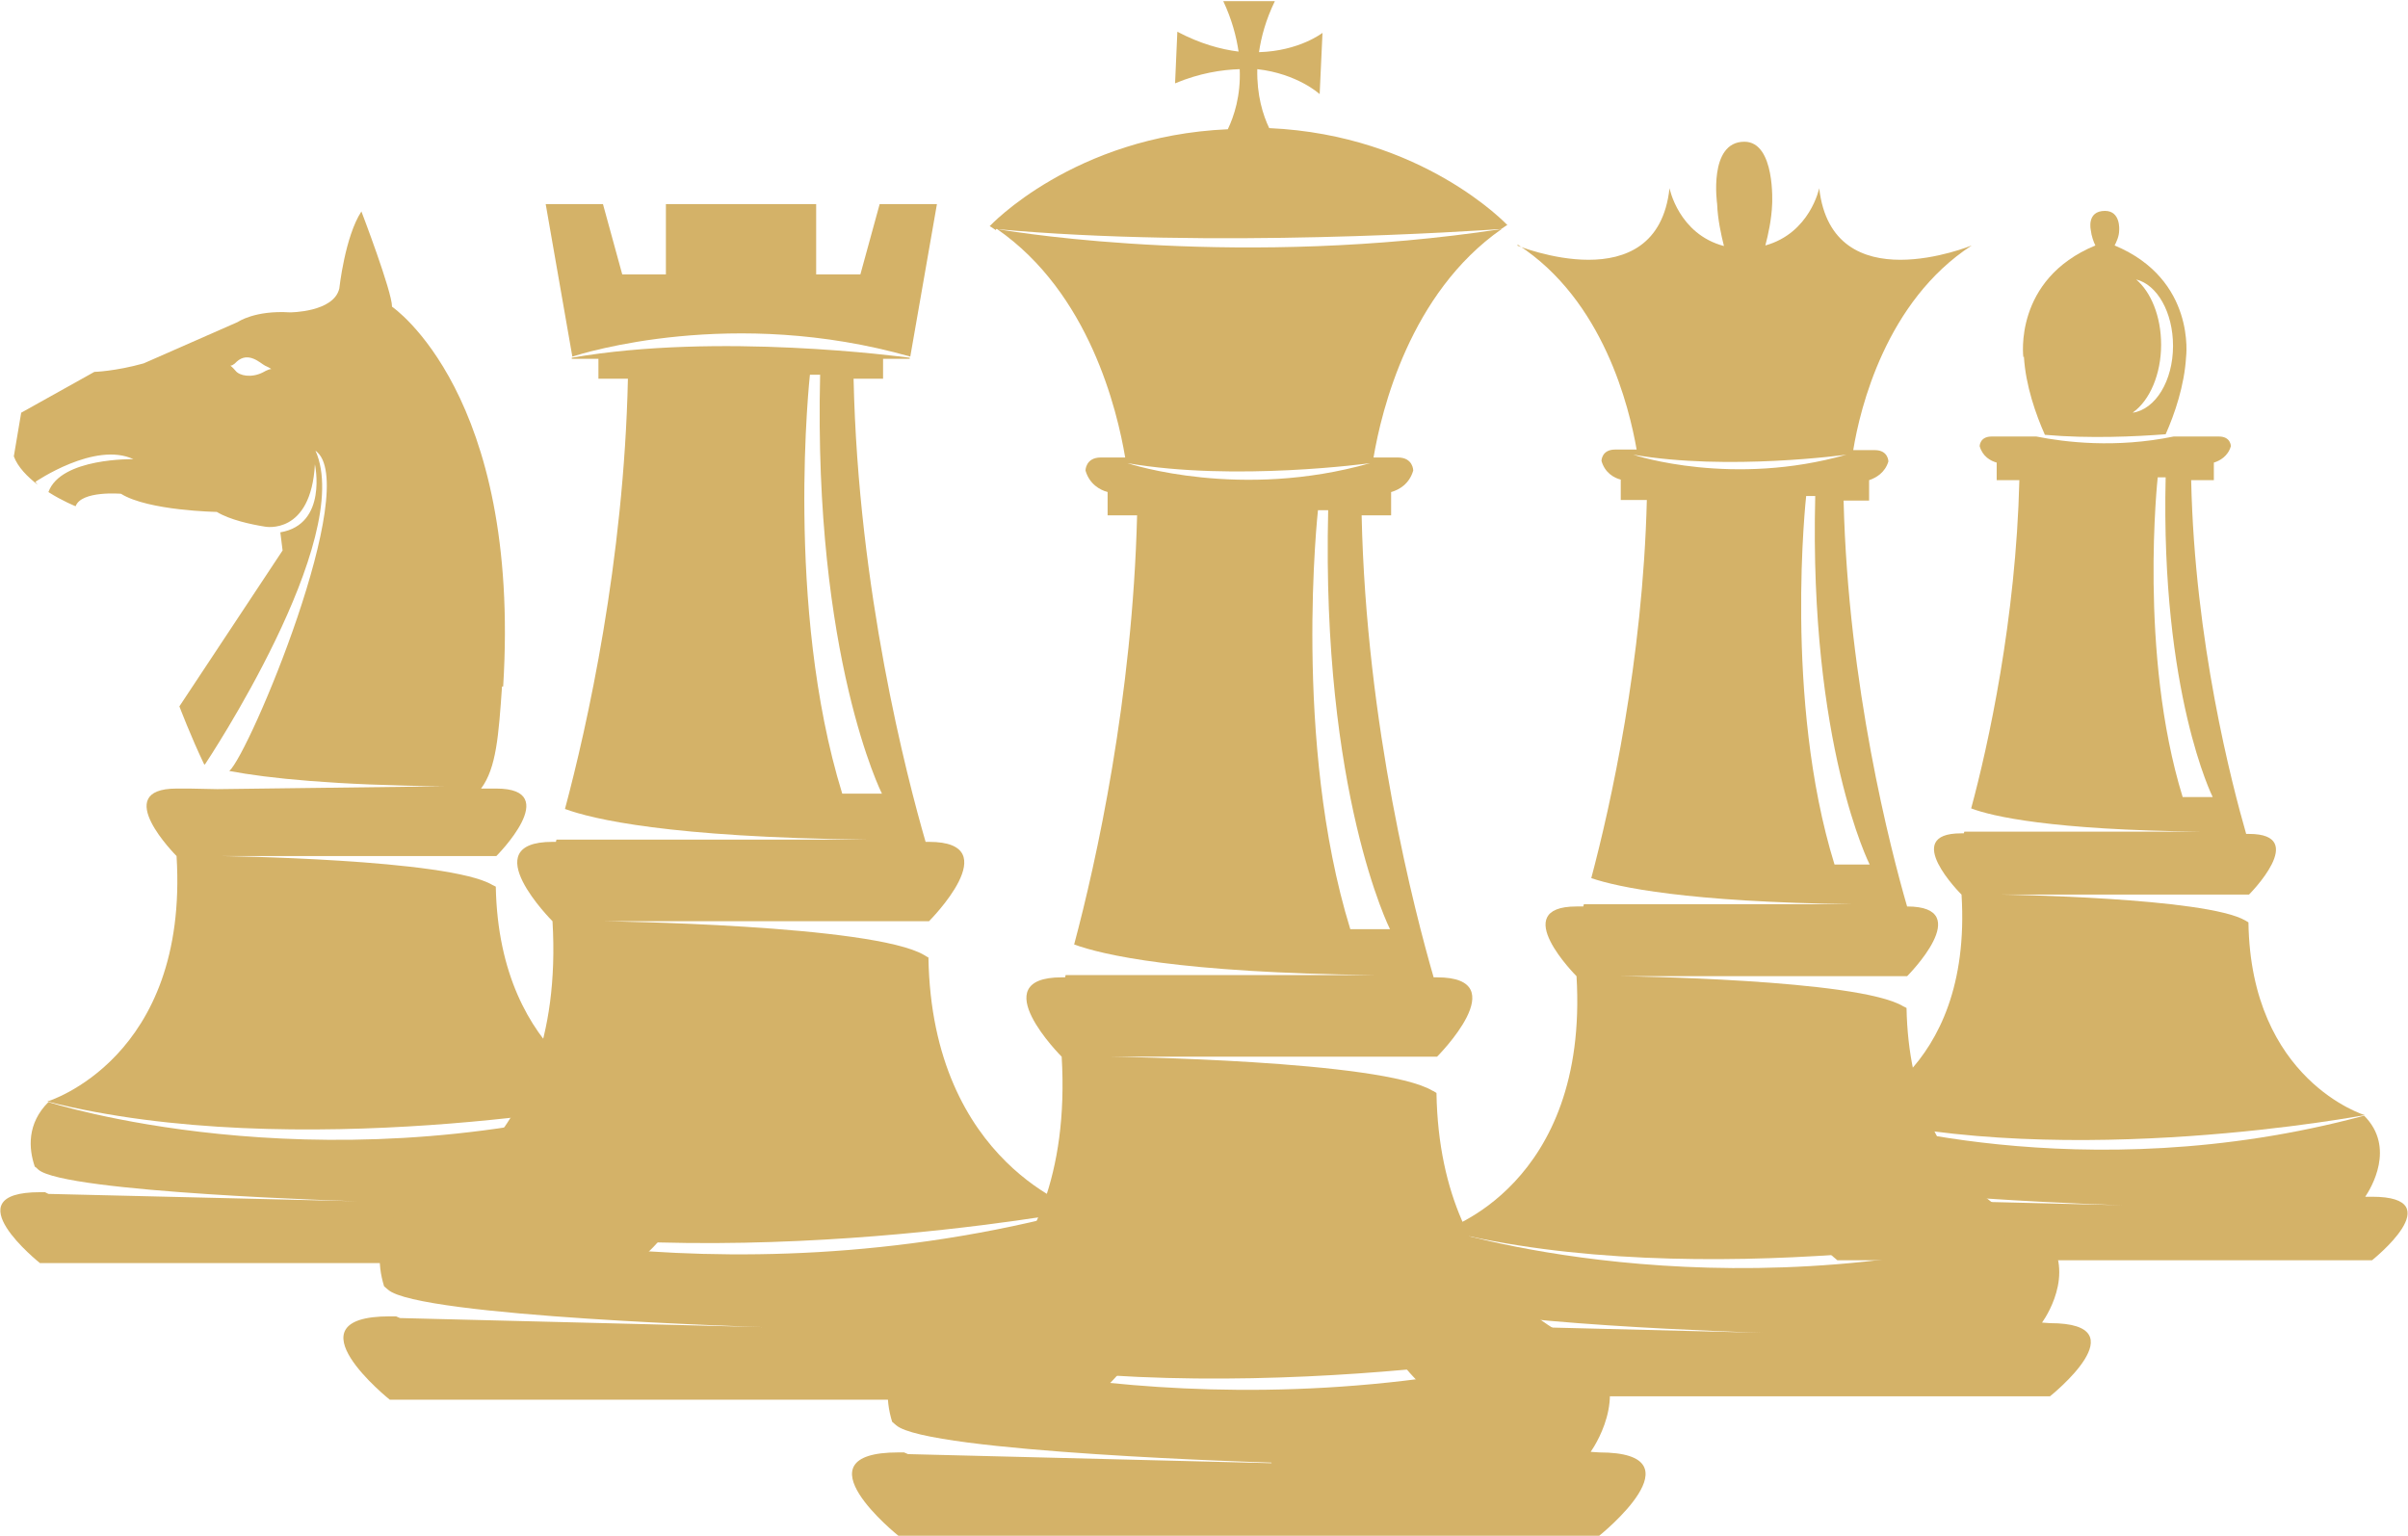 <?xml version="1.0" encoding="UTF-8"?>
<!DOCTYPE svg PUBLIC "-//W3C//DTD SVG 1.1//EN" "http://www.w3.org/Graphics/SVG/1.1/DTD/svg11.dtd">
<!-- Creator: CorelDRAW 2021 (64-Bit) -->
<svg xmlns="http://www.w3.org/2000/svg" xml:space="preserve" width="10.559mm" height="6.738mm" version="1.1" style="shape-rendering:geometricPrecision; text-rendering:geometricPrecision; image-rendering:optimizeQuality; fill-rule:evenodd; clip-rule:evenodd"
viewBox="0 0 42.46 27.1"
 xmlns:xlink="http://www.w3.org/1999/xlink"
 xmlns:xodm="http://www.corel.com/coreldraw/odm/2003">
 <defs>
  <style type="text/css">
   <![CDATA[
    .fil0 {fill:#D4B268;fill-rule:nonzero}
   ]]>
  </style>
 </defs>
 <g id="Layer_x0020_1">
  <path class="fil0" d="M8.87 12.11c0.32,-5.16 -1.96,-6.7 -1.96,-6.7 0,-0.27 -0.54,-1.68 -0.54,-1.68 -0.29,0.44 -0.39,1.36 -0.39,1.36 -0.1,0.42 -0.87,0.42 -0.87,0.42 -0.62,-0.04 -0.92,0.17 -0.92,0.17l-1.66 0.73c-0.5,0.14 -0.87,0.15 -0.87,0.15l-1.29 0.72 -0.13 0.77c0.07,0.19 0.24,0.36 0.42,0.5l-0.04 -0.05c0,0 1.05,-0.72 1.73,-0.4 0,0 -1.28,-0.03 -1.5,0.58 0.25,0.16 0.48,0.25 0.48,0.25 0.1,-0.28 0.8,-0.22 0.8,-0.22 0.48,0.3 1.69,0.32 1.69,0.32 0.23,0.14 0.6,0.22 0.85,0.26l-0 -0c0,0 0.81,0.16 0.88,-1.1 0,0 0.23,1.06 -0.61,1.2l0.04 0.32 -1.82 2.75c0,0 0.2,0.53 0.44,1.03l0.02 -0.02c0,0 2.64,-3.96 1.94,-5.52 0.83,0.59 -1.17,5.35 -1.52,5.65 0.69,0.13 1.85,0.25 3.78,0.27l-3.99 0.05 -0.49 -0.01 -0.23 -0c-1.19,0 0,1.19 0,1.19 0.22,3.58 -2.28,4.33 -2.28,4.33 4.38,1.11 10.2,0 10.2,0 0,0 -2.23,-0.68 -2.29,-3.79 -0.02,-0.01 -0.04,-0.02 -0.06,-0.03 -0.77,-0.46 -4.81,-0.51 -4.81,-0.51l4.88 0c0,0 1.19,-1.19 0,-1.19l-0.27 0c0.27,-0.36 0.31,-0.94 0.37,-1.8zm-4.09 -5.6c-0.05,-0 -0.15,0.06 -0.15,0.06 -0.2,0.1 -0.41,0.06 -0.48,-0.03 -0.05,-0.06 -0.09,-0.09 -0.09,-0.09 0.05,0 0.11,-0.07 0.11,-0.07 0.21,-0.19 0.42,0.03 0.5,0.07 0.09,0.04 0.11,0.06 0.11,0.06z"/>
  <path class="fil0" d="M11.2 22.29c0,0 1.57,-1.25 0,-1.25l-0.13 -0.01c0.11,-0.17 0.61,-0.97 -0.02,-1.59 -5.57,1.5 -10.2,0 -10.2,0 -0.38,0.38 -0.35,0.82 -0.24,1.14 0.02,0.01 0.04,0.03 0.06,0.05 0.46,0.41 5.63,0.56 5.63,0.56l-5.45 -0.13 -0.06 -0.03 -0.09 0c-1.57,0 0,1.25 0,1.25l10.5 0z"/>
  <path class="fil0" d="M14.85 14c-1.02,-3.31 -0.57,-7.39 -0.57,-7.39l0.18 0c-0.12,4.99 1.09,7.39 1.09,7.39l-0.7 0zm1.47 0.85c-0.33,-1.14 -1.19,-4.44 -1.27,-8.17l0.52 0 0 -0.35 0.47 0 0 -0.02c-0.17,-0.02 -3.37,-0.45 -5.96,-0l0 0.02 0.47 0 0 0.35 0.52 0c-0.07,3.23 -0.72,6.13 -1.11,7.59 0.49,0.18 1.84,0.5 5.31,0.54l-5.46 0c-0,0.01 -0.01,0.03 -0.01,0.04l-0.06 0c-1.4,0 0,1.4 0,1.4 0.25,4.21 -2.68,5.1 -2.68,5.1 5.15,1.3 12,0 12,0 0,0 -2.63,-0.8 -2.69,-4.46 -0.02,-0.01 -0.04,-0.02 -0.07,-0.04 -0.9,-0.54 -5.66,-0.6 -5.66,-0.6l5.74 0c0,0 1.4,-1.4 0,-1.4l-0.06 0z"/>
  <path class="fil0" d="M14.39 4.84l0 -1.24 -2.65 0 0 1.24 -0.77 0 -0.34 -1.24 -1.01 0 0.47 2.69c0.19,-0.06 2.83,-0.89 5.96,0l0.47 -2.69 -1.01 0 -0.34 1.24 -0.77 0z"/>
  <path class="fil0" d="M19.24 24.7c0,0 1.84,-1.47 0,-1.47l-0.15 -0.01c0.13,-0.2 0.71,-1.14 -0.03,-1.88 -6.55,1.77 -12,0 -12,0 -0.44,0.44 -0.41,0.96 -0.29,1.35 0.02,0.02 0.05,0.04 0.07,0.06 0.54,0.48 6.62,0.66 6.62,0.66l-6.41 -0.16 -0.07 -0.03 -0.11 0c-1.84,0 0,1.47 0,1.47l12.36 0z"/>
  <path class="fil0" d="M34.59 15.78c0.2,3.21 -2.04,3.89 -2.04,3.89 3.93,0.99 9.15,0 9.15,0 0,0 -2.01,-0.61 -2.05,-3.4 -0.02,-0.01 -0.03,-0.02 -0.05,-0.03 -0.69,-0.41 -4.32,-0.46 -4.32,-0.46l4.38 0c0,0 1.07,-1.07 0,-1.07l-0.05 0c-0.25,-0.87 -0.91,-3.39 -0.97,-6.24l0.4 0 0 -0.31c0.1,-0.03 0.25,-0.11 0.3,-0.29 0,0 0,-0.17 -0.21,-0.17l-0.8 0c-1.02,0.21 -1.92,0.1 -2.42,0l-0.79 0c-0.21,0 -0.21,0.17 -0.21,0.17 0.05,0.18 0.19,0.26 0.3,0.29l0 0.31 0.4 0c-0.06,2.46 -0.55,4.68 -0.85,5.79 0.37,0.14 1.4,0.38 4.05,0.41l-4.17 0c-0,0.01 -0.01,0.02 -0.01,0.03l-0.05 0c-1.07,0 0,1.07 0,1.07zm3.9 -1.72c-0.78,-2.53 -0.44,-5.64 -0.44,-5.64l0.14 0c-0.09,3.81 0.83,5.64 0.83,5.64l-0.53 0z"/>
  <path class="fil0" d="M32.38 20.75c0.41,0.37 5.05,0.51 5.05,0.51l-4.89 -0.12 -0.06 -0.03 -0.08 0c-1.41,0 0,1.12 0,1.12l9.43 0c0,0 1.41,-1.12 0,-1.12l-0.12 -0c0.1,-0.15 0.54,-0.87 -0.02,-1.43 -5,1.35 -9.15,0 -9.15,0 -0.34,0.34 -0.31,0.73 -0.22,1.03 0.02,0.01 0.04,0.03 0.06,0.05z"/>
  <path class="fil0" d="M35.69 6.29c0.03,0.51 0.21,1.02 0.37,1.38 0.79,0.07 1.61,0.03 2.13,-0.01 0.16,-0.36 0.33,-0.86 0.36,-1.36 0,0 0.18,-1.37 -1.26,-1.97 0.03,-0.06 0.08,-0.16 0.08,-0.27 0,0 0.03,-0.34 -0.25,-0.34 -0.33,0 -0.25,0.34 -0.25,0.34 0.01,0.1 0.05,0.21 0.08,0.27 -1.45,0.6 -1.27,1.97 -1.27,1.97zm1.93 0.98c0.29,-0.21 0.49,-0.67 0.49,-1.19 0,-0.5 -0.18,-0.93 -0.44,-1.15 0.37,0.09 0.65,0.58 0.65,1.17 -0,0.62 -0.31,1.12 -0.71,1.18z"/>
  <path class="fil0" d="M26.77 4.32c1.51,0.98 1.96,2.87 2.09,3.61l-0.38 0c-0.24,0 -0.24,0.2 -0.24,0.2 0.06,0.21 0.22,0.3 0.34,0.33l0 0.36 0.46 0c-0.07,2.84 -0.64,5.39 -0.98,6.67 0.47,0.16 1.68,0.42 4.61,0.46l-4.74 0c-0,0.01 -0.01,0.02 -0.01,0.04l-0.12 -0c-1.23,0 0,1.23 0,1.23 0.22,3.7 -2.35,4.48 -2.35,4.48 4.53,1.15 10.54,0 10.54,0 0,0 -2.31,-0.7 -2.37,-3.92 -0.02,-0.01 -0.04,-0.02 -0.06,-0.03 -0.79,-0.48 -4.97,-0.53 -4.97,-0.53l5.04 0c0,0 1.23,-1.23 0,-1.23 -0.29,-1 -1.04,-3.89 -1.12,-7.16l0.45 0 0 -0.36c0.12,-0.04 0.28,-0.13 0.34,-0.33 0,0 0,-0.2 -0.24,-0.2l-0.38 0c0.12,-0.74 0.58,-2.63 2.09,-3.61 0,0 -2.46,1.01 -2.69,-1.01 0,0 -0.16,0.79 -0.95,1.01 0.05,-0.19 0.11,-0.46 0.12,-0.73 0,0 0.06,-1.1 -0.49,-1.1l-0 0c-0.64,0 -0.48,1.1 -0.48,1.1 0.01,0.27 0.07,0.54 0.12,0.74 -0.8,-0.21 -0.96,-1.02 -0.96,-1.02 -0.22,2.02 -2.69,1.01 -2.69,1.01zm2.03 3.7c1.67,0.29 3.76,0 3.76,0 -2,0.57 -3.71,0.02 -3.76,0zm3.05 0.73l0.16 0c-0.11,4.39 0.96,6.5 0.96,6.5l-0.62 0c-0.9,-2.91 -0.5,-6.5 -0.5,-6.5z"/>
  <path class="fil0" d="M25.26 22.93c0.48,0.42 5.82,0.58 5.82,0.58l-5.63 -0.14 -0.07 -0.03 -0.09 0c-1.62,0 0,1.29 0,1.29l10.86 0c0,0 1.62,-1.29 0,-1.29l-0.14 -0.01c0.12,-0.17 0.63,-1 -0.02,-1.65 -5.76,1.55 -10.54,0 -10.54,0 -0.39,0.39 -0.36,0.84 -0.25,1.18 0.02,0.02 0.04,0.03 0.06,0.05z"/>
  <path class="fil0" d="M22.42 25.81l-6.41 -0.16 -0.07 -0.03 -0.1 0c-1.84,0 0,1.47 0,1.47l12.36 0c0,0 1.84,-1.47 0,-1.47l-0.15 -0.01c0.13,-0.19 0.71,-1.14 -0.03,-1.88 -6.55,1.77 -12,0 -12,0 -0.44,0.44 -0.41,0.96 -0.29,1.35 0.02,0.02 0.05,0.04 0.07,0.06 0.54,0.48 6.62,0.66 6.62,0.66z"/>
  <path class="fil0" d="M16.02 23.74c5.15,1.3 12,0 12,0 0,0 -2.63,-0.8 -2.69,-4.46 -0.02,-0.01 -0.04,-0.03 -0.07,-0.04 -0.9,-0.54 -5.66,-0.6 -5.66,-0.6l5.74 0c0,0 1.4,-1.4 0,-1.4l-0.06 0c-0.33,-1.14 -1.19,-4.43 -1.27,-8.15l0.52 0 0 -0.41c0.14,-0.04 0.32,-0.14 0.39,-0.38 0,0 0,-0.23 -0.27,-0.23l-0.43 0c0.14,-0.83 0.64,-2.9 2.26,-4.03 -4.55,0.69 -8.45,0.08 -8.9,0 1.63,1.13 2.12,3.2 2.26,4.03l-0.43 0c-0.27,0 -0.27,0.23 -0.27,0.23 0.07,0.24 0.25,0.34 0.39,0.38l0 0.41 0.52 0c-0.08,3.22 -0.72,6.11 -1.11,7.57 0.49,0.18 1.84,0.5 5.31,0.54l-5.46 0 -0.01 0.04 -0.06 0c-1.4,0 0,1.4 0,1.4 0.25,4.21 -2.68,5.1 -2.68,5.1zm8.49 -7.35l-0.7 0c-1.02,-3.31 -0.57,-7.39 -0.57,-7.39l0.18 0c-0.12,4.99 1.09,7.39 1.09,7.39zm-0.35 -8.22c-2.28,0.65 -4.22,0.02 -4.28,0 1.9,0.33 4.28,0 4.28,0z"/>
  <path class="fil0" d="M17.56 4.04c3.79,0.35 8.47,0.03 8.91,-0l0.09 -0.06 0.02 -0.01c0,0 -1.49,-1.59 -4.2,-1.71 -0.11,-0.23 -0.22,-0.58 -0.21,-1.04 0.71,0.08 1.1,0.44 1.1,0.44l0.05 -1.08c0,0 -0.41,0.32 -1.12,0.34 0.04,-0.27 0.12,-0.57 0.28,-0.9l-0.91 0c0.15,0.32 0.23,0.62 0.27,0.89 -0.32,-0.04 -0.68,-0.14 -1.08,-0.35l-0.04 0.91c0.43,-0.18 0.82,-0.24 1.14,-0.25 0.02,0.47 -0.1,0.83 -0.21,1.06 -2.72,0.12 -4.2,1.71 -4.2,1.71l0.02 0.01 0.09 0.06z"/>
 </g>
</svg>
